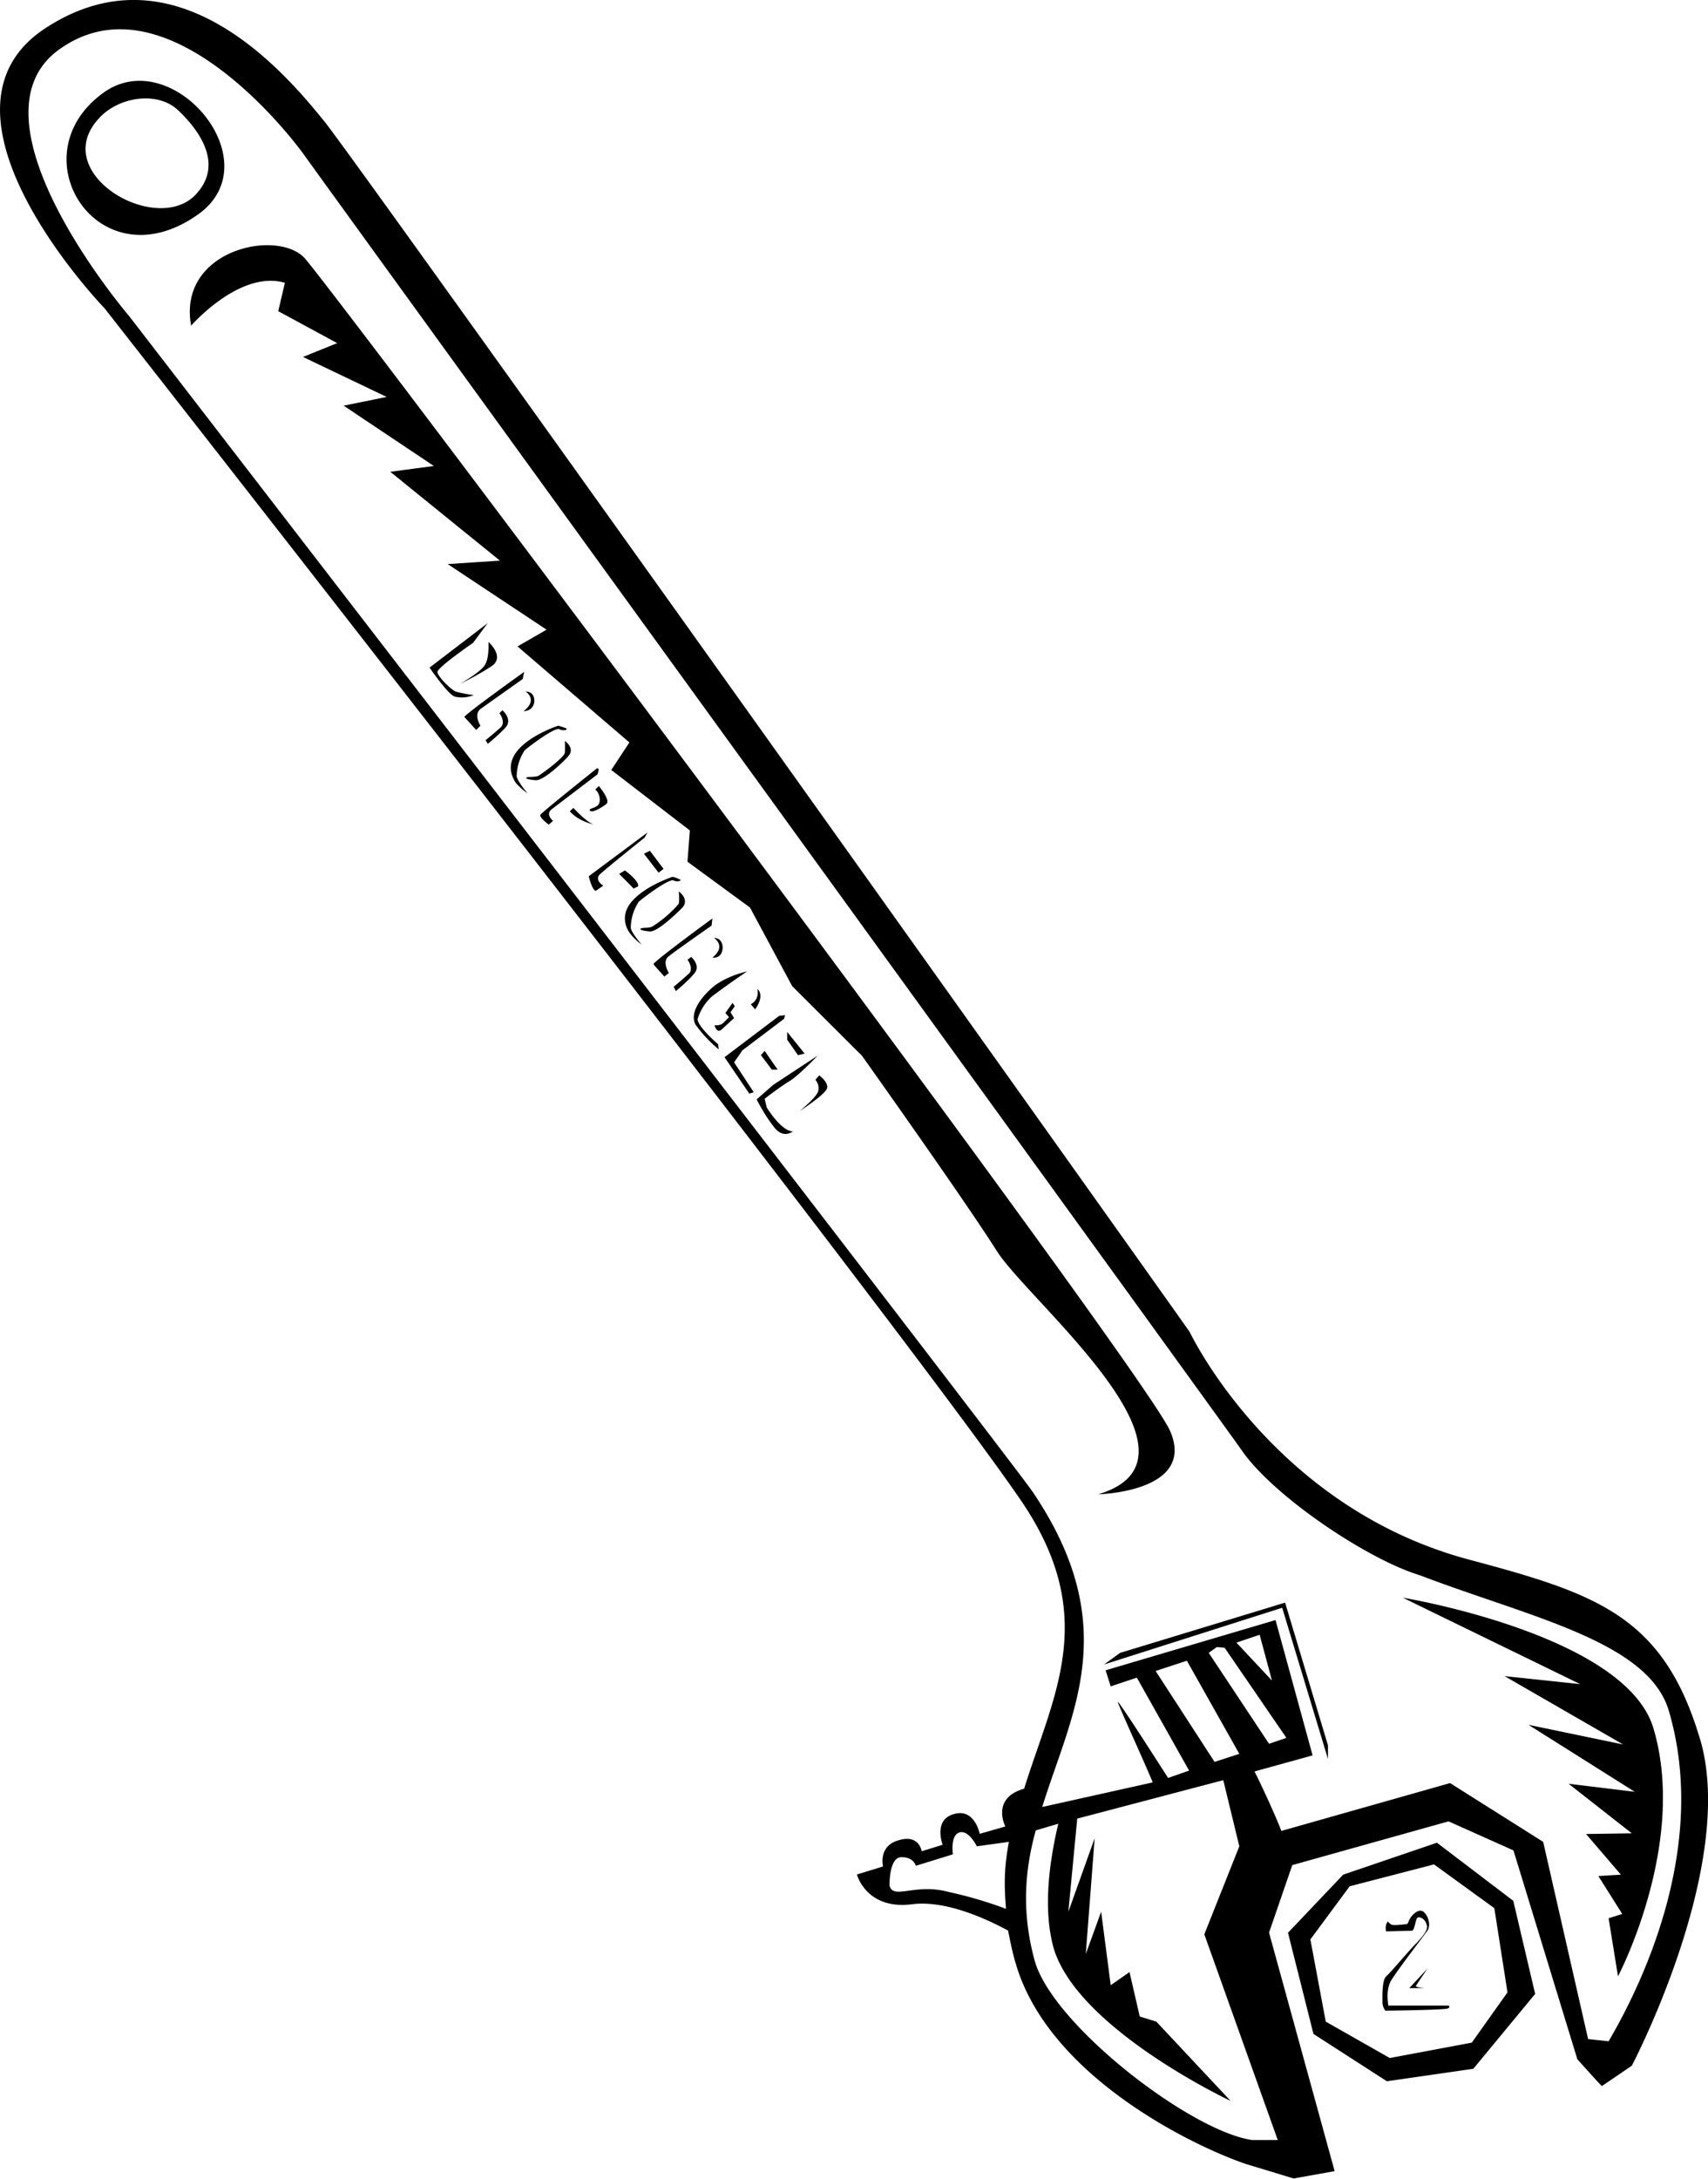 <svg xmlns="http://www.w3.org/2000/svg" width="959.999" height="1224" shape-rendering="geometricPrecision" text-rendering="geometricPrecision" image-rendering="optimizeQuality" fill-rule="evenodd" clip-rule="evenodd" viewBox="0 0 10 12.75"><path d="M9.954 10.18c-.213-.72-.6-.852-1.35-1.052-1.153-.306-1.638-1.332-1.638-1.332C6.924 7.732 2.11.974 1.902.714 1.689.451 1.042-.336.272.161c-.77.494.34 1.643.34 1.643S5.242 7.71 5.97 8.77c.473.685.2 1.14.026 1.698.008-.004.017-.004 0 0-.196.055-.11.221-.11.221l-.15.043s-.03-.154-.153-.115c-.12.034-.064.179-.064.179l-.123.038s-.013-.102-.136-.064c-.12.034-.09.153-.09.153l-.153.047s.055.209.324.174c.2-.025.442.09.561.154.013.064.026.132.047.2.196.655 1.034 1.06 1.345 1.166l.28.085.24-.043-.384-1.396.136-.395.915-.256.38.17.374 1.222s.14.157.144.157l.175-.119s.617-1.174.4-1.91zm-4.064.991a2.43 2.43 0 0 0-.332-.098c-.2-.055-.328.047-.35-.038 0 0-.004-.158.064-.166.077-.004.09.05.09.05l.217-.067s-.017-.11.038-.128c.055-.017.102.081.102.081l.188-.026c-.026.14-.03.235-.017.392zm1.591 1.353h-.149c-.357-.05-1.157-.664-1.272-1.042-.081-.29-.06-.537.004-.77l.132-.039c-.055.234-.09.507-.026.732.145.472 1.035.89 1.035.89l-.435-.464-.097-.03-.06-.26-.11.077-.056-.43-.09.247.052-.677-.154.43.052-.545.855-.225.094.387-.205.515.43 1.204zm1.937-.578l-.12-.013-.263-1.154-.545-.344-.988.28c-.03-.08-.11-.255-.157-.348l.34-.094-.217-.792-.995.294.03.094.153-.051.306.544-.123.043c-.03-.047-.307-.48-.294-.443.008.03.157.354.204.469l-.647.144c.17-.549.477-1.055-.055-1.843-.094-.144-5.29-6.881-5.29-6.881S-.235.693.353.285c.587-.413 1.28.417 1.43.625.149.209 5.426 7.486 5.498 7.593.196.268.732.625 1.03.715-.03-.009.009.004 0 0 .643.246 1.34.387 1.46.795.225.766-.128 1.55-.353 1.933zM.604.544c-.511.37-.022 1.128.561.707.426-.311-.161-1-.561-.707zM6.43 8.745s.575-.013.421-.37c-.149-.353-4.907-6.69-5.068-6.865-.162-.174-.745-.047-.664.396 0 0 .285-.328.549-.251l-.039.166.345.187-.2.081.49.234-.252.051.528.353-.255.034.642.52-.306.02.579.384-.17.098.655.562-.106.161.46.354-.014.183.366.268.247.46.409.408s.6.843.791 1.145c.192.298 1.307 1.208.592 1.421zm1.983 2.039l-.549.187-.323.34.149.592.43.277.506-.073.362-.438-.128-.545-.447-.34zm.204 1.17l-.48.09-.375-.213-.09-.481.23-.311.494-.128.353.256.077.493-.209.294zm-5.95-7.907c-.033-.017-.106-.09-.106-.115.005-.03.209-.17.209-.17l.085-.115-.34.26s.11.161.149.17a.188.188 0 0 0 .11-.009s-.068-.009-.106-.021zM2.698 4s.09-.043.175-.098c.09-.055-.013-.145-.013-.145s.005.094-.02.132c-.018.039-.141.11-.141.11zm.115.149l.247-.175.009-.042s-.35.25-.35.264l.069.076.025-.025s-.042-.064 0-.098zm.252.013s.034 0 .05-.022c.022-.025.022-.093-.038-.093 0 0 .077.047-.012.115zm-.124-.005l-.017.017c.017.022.03.06.009.081-.017.017-.09.077-.09.077l.013.021s.068-.055.106-.098c.039-.047-.02-.098-.02-.098zm.975 1.439c.042-.034.25-.179.25-.179l.005-.042s-.349.255-.345.268c.005.008.064.072.064.072l.026-.021s-.043-.068 0-.098zm.255.008s.03.005.047-.017c.021-.025.021-.098-.038-.098 0 0 .076.047-.009.115zM4.047 5.6l-.022.017c.017.021.03.06.009.08a2.4 2.4 0 0 1-.09.078l.013.025s.068-.055.107-.102c.042-.047-.017-.098-.017-.098zm-.975-1.209c.034-.03.183-.14.204-.123.026.013.06 0 .03-.009a.328.328 0 0 0-.038-.012s-.145.047-.226.132c-.08.085-.05.161-.021.204.03.034.068.06.068.06s-.055-.064-.064-.098a.282.282 0 0 1 .047-.154zm.255.034c.043-.046-.02-.089-.02-.089s.003.038 0 .068c0 .026-.128.12-.154.136-.021.009-.055.005-.068.009-.013.008.008.013.051.017.043.004.149-.094.191-.14zm.413.852c.034-.03.183-.14.205-.124.025.013.055-.004.03-.008-.022-.013-.039-.013-.039-.013s-.145.047-.226.132c-.08.08-.05.162-.02.2.029.038.067.064.067.064s-.06-.068-.064-.098a.282.282 0 0 1 .047-.153zm.256.034c.042-.051-.022-.094-.022-.094s.005.043 0 .072a.673.673 0 0 1-.153.132c-.021.013-.055.005-.068.013-.013.004.004.013.051.017.043.004.15-.098.192-.14zm-.766-.575l.268-.204s.017-.043-.005-.034c0 0-.31.247-.327.268-.017.013.047.06.047.06l.025-.022s-.047-.038-.008-.068zm.225.009c.017.012.064-.017.094-.039.03-.02-.043-.106-.043-.106l-.021.021c.025.017.038.073.013.094-.022.017-.056.017-.043.03zm-.098-.017l-.021.02c.047.052.11.069.14.078-.046-.018-.119-.098-.119-.098zm.153.391c.035-.034.264-.217.264-.217l.017-.03-.344.256s.02.085.042.085l.043-.03s-.051-.03-.022-.064zm.226.068c.009-.03-.077-.093-.077-.093l-.034.02.085.086.026-.013zm.12-.08l.029-.022-.08-.106-.035.017.085.11zm.229.855a.29.29 0 0 1 .085-.132 4.81 4.81 0 0 1 .204-.145s-.106.022-.187.081c-.076.06-.153.158-.115.23a.767.767 0 0 0 .136.145l-.004-.03s-.128-.11-.119-.15zm.192-.038l.025-.035-.013-.02-.042.059.021.025-.034.034c-.017.017-.051.013-.051.013.017.051.038.03.055.013l.06-.055-.021-.034zm.119-.047l.025.03s.06-.077.013-.12c0 0 .017.06-.038.09zm-.047.268l.242-.183.005-.021-.034.004-.32.242.145.213.026-.008-.115-.175.05-.072zm.26-.107v.047l.063.09.039-.009-.103-.128zm-.09.222h.034l-.076-.11-.022.025.064.085zm-.03.221l-.012-.051s.093-.072.144-.102c.056-.034.166-.15.166-.15l-.26.171-.097.085s.047.094.102.162c.055.072.11.025.11.025-.068 0-.153-.14-.153-.14zm.307-.187l-.022.025s.026.03.017.064c-.004.034-.11.12-.11.12s.119-.077.153-.12c.034-.038-.038-.09-.038-.09zm3.685 5.443h-.353l-.004-.043s-.004-.055.017-.097c.025-.047.183-.252.213-.294.034-.043-.005-.115-.03-.12-.026-.008-.06.026-.073.052a.094.094 0 0 1-.012.025s-.073.009-.085.005c-.013 0-.03-.022-.03-.022v.005c-.017.017-.009.055-.009.055l.153-.004c.013-.005.018-.051.026-.068.004-.022.051-.009.06.038.008.03-.034.072-.06.102-.03.026-.149.17-.179.196-.025.025-.021.123-.021.153 0 .025.017.047.017.047s.345-.004.366-.013c.017-.009.004-.017.004-.017zm-.123-.217l-.107.115h.09s-.055-.004-.051-.013c.004-.008.068-.102.068-.102zm-1.8-1.847l-.094.068 1.043-.332.268.885v-.08l-.251-.835-.966.294zm1.655-.323l1.039.506-.443-.047.694.4-.554-.115.622.392-.387-.047.37.29-.268.004.204.238-.132.008.14.222-.08.025.055.34s.408-.774.208-1.45c-.161-.55-1.468-.766-1.468-.766zm-.68.82l-.103.035-.353-.532.047-.034.046.004.362.528zm-.294-.557l.136-.046.072.268-.208-.222zm.017.651l-.145.047-.345-.532.183-.06.307.545zM.578.694C.688.57.914.53 1.038.641c.119.11.268.306.123.48C.944 1.4.276 1.022.578.694z"/></svg>